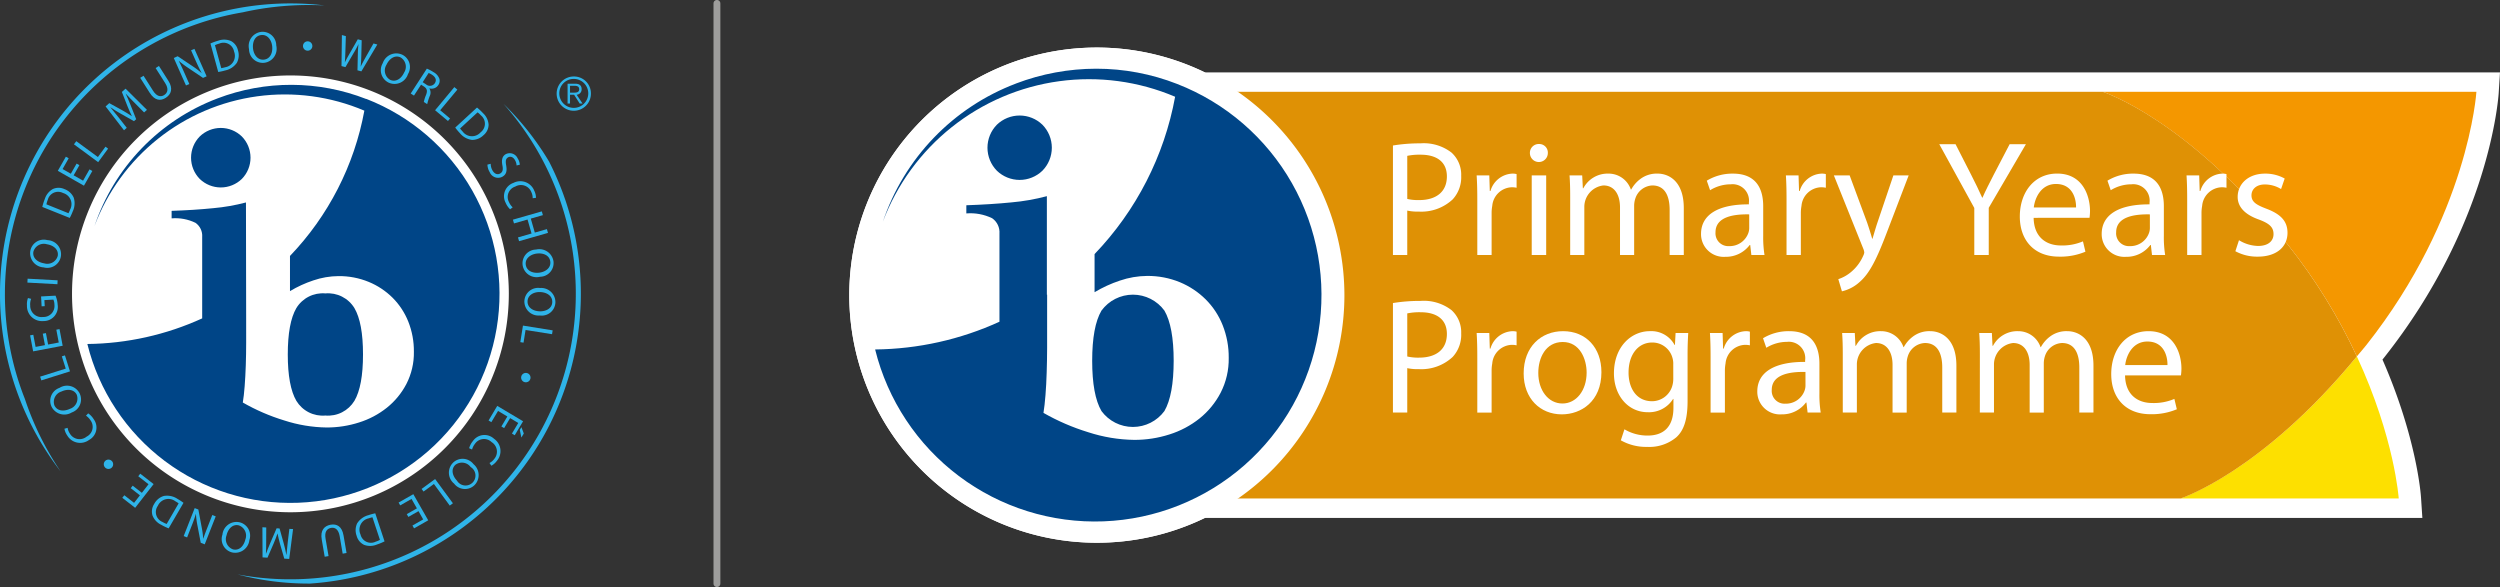 <svg xmlns="http://www.w3.org/2000/svg" xmlns:xlink="http://www.w3.org/1999/xlink" width="384.18" height="90.206" viewBox="0 0 384.18 90.206">
  <rect x="0" y="0" width="384.18" height="90.206" fill="#333333" stroke="none"/>
  <defs>
    <clipPath id="clip-path">
      <rect id="長方形_730" data-name="長方形 730" width="110.699" height="90.206" fill="none"/>
    </clipPath>
    <clipPath id="clip-path-2">
      <path id="パス_442" data-name="パス 442" d="M49.315,54.09Q48,56.35,48,61.215t1.318,7.127A4.736,4.736,0,0,0,53.779,70.6a4.743,4.743,0,0,0,4.463-2.262q1.318-2.258,1.318-7.127T58.242,54.09a4.744,4.744,0,0,0-4.463-2.258,4.737,4.737,0,0,0-4.463,2.258M34.472,27.713a4.656,4.656,0,0,0,0,6.53,4.653,4.653,0,0,0,6.467,0,4.66,4.66,0,0,0,0-6.53,4.649,4.649,0,0,0-6.467,0m2.7-5.835A31.808,31.808,0,0,0,18.291,41.491,31.255,31.255,0,0,1,59.768,23.748a43.653,43.653,0,0,1-11.43,22.327v5.407a17.847,17.847,0,0,1,3.584-1.646,12.228,12.228,0,0,1,3.87-.663,11.9,11.9,0,0,1,4.646.891,11.3,11.3,0,0,1,3.67,2.435,10.912,10.912,0,0,1,2.411,3.667,12.219,12.219,0,0,1,.86,4.641,10.428,10.428,0,0,1-1.144,4.928A11.456,11.456,0,0,1,63.226,69.4a13.138,13.138,0,0,1-4.269,2.263,16.155,16.155,0,0,1-4.981.774,22.071,22.071,0,0,1-6.532-1.086A30.876,30.876,0,0,1,41.088,68.6c.114-.682.209-1.523.286-2.514s.133-2.06.172-3.2.058-2.307.058-3.49V56.02l-.03-18.164a30.4,30.4,0,0,1-5.025.879q-2.911.295-6.4.411V40.3a7.066,7.066,0,0,1,3.665.684,2.427,2.427,0,0,1,1.032,2.174V55.671A43.633,43.633,0,0,1,17.2,59.606a32.139,32.139,0,1,0,42.86-37.667l-.005.019a31.7,31.7,0,0,0-22.884-.081" transform="translate(-17.203 -19.781)" fill="none"/>
    </clipPath>
    <linearGradient id="linear-gradient" x1="-0.197" y1="1.256" x2="-0.177" y2="1.256" gradientUnits="objectBoundingBox">
      <stop offset="0" stop-color="#2fb4e9"/>
      <stop offset="0.309" stop-color="#2fb4e9"/>
      <stop offset="0.411" stop-color="#29a7dd"/>
      <stop offset="0.598" stop-color="#1b86c0"/>
      <stop offset="0.846" stop-color="#055191"/>
      <stop offset="0.899" stop-color="#004587"/>
      <stop offset="1" stop-color="#004587"/>
    </linearGradient>
    <clipPath id="clip-path-4">
      <rect id="長方形_733" data-name="長方形 733" width="253.673" height="76.09" fill="none"/>
    </clipPath>
    <clipPath id="clip-path-5">
      <path id="パス_448" data-name="パス 448" d="M193.73,20.39v0c.16.051,13.317,4.374,28.514,23.591a85.485,85.485,0,0,1,10.53,17.069c.46-.56.977-1.137,1.44-1.723C249.95,39.438,251.145,20.39,251.145,20.39Z" transform="translate(-193.73 -20.39)" fill="none"/>
    </clipPath>
    <linearGradient id="linear-gradient-2" x1="-5.92" y1="2.417" x2="-5.889" y2="2.417" gradientUnits="objectBoundingBox">
      <stop offset="0" stop-color="#ffdb4e"/>
      <stop offset="0.064" stop-color="#ffd93c"/>
      <stop offset="0.245" stop-color="#ffd410"/>
      <stop offset="0.337" stop-color="#ffd300"/>
      <stop offset="0.495" stop-color="#fecf00"/>
      <stop offset="0.634" stop-color="#fcc400"/>
      <stop offset="0.764" stop-color="#f9b200"/>
      <stop offset="0.89" stop-color="#f49900"/>
      <stop offset="0.902" stop-color="#f49700"/>
      <stop offset="1" stop-color="#f49700"/>
    </linearGradient>
    <clipPath id="clip-path-7">
      <path id="パス_450" data-name="パス 450" d="M114.564,20.39v62.5H265.4s12.385-3.948,27.1-21.836a85.549,85.549,0,0,0-10.548-17.1c-15.317-19.369-28.5-23.566-28.5-23.566Z" transform="translate(-114.564 -20.39)" fill="none"/>
    </clipPath>
    <linearGradient id="linear-gradient-3" x1="-1.13" y1="1.572" x2="-1.12" y2="1.572" gradientUnits="objectBoundingBox">
      <stop offset="0" stop-color="#fec900"/>
      <stop offset="0.289" stop-color="#fcc500"/>
      <stop offset="0.541" stop-color="#f6ba01"/>
      <stop offset="0.779" stop-color="#eca902"/>
      <stop offset="1" stop-color="#df9105"/>
    </linearGradient>
    <clipPath id="clip-path-9">
      <path id="パス_452" data-name="パス 452" d="M120.982,55.538c-.956,1.628-1.428,4.207-1.428,7.716s.472,6.088,1.428,7.723a6.008,6.008,0,0,0,9.671,0q1.419-2.453,1.423-7.723c0-3.509-.477-6.088-1.423-7.716a6,6,0,0,0-9.671,0M104.906,26.975a5.046,5.046,0,0,0,0,7.067,5.034,5.034,0,0,0,7,0,5.037,5.037,0,0,0,0-7.067,5.039,5.039,0,0,0-7,0m27.715-6.258,0,0Zm-24.793-.063A34.465,34.465,0,0,0,87.384,41.89,33.849,33.849,0,0,1,132.3,22.676a47.194,47.194,0,0,1-12.38,24.178v5.86a19.566,19.566,0,0,1,3.886-1.783A13.229,13.229,0,0,1,128,50.211a12.945,12.945,0,0,1,5.028.965A12.348,12.348,0,0,1,137,53.818a11.733,11.733,0,0,1,2.607,3.969,13.3,13.3,0,0,1,.93,5.028,11.286,11.286,0,0,1-1.237,5.335,12.4,12.4,0,0,1-3.253,3.97,14.272,14.272,0,0,1-4.625,2.451,17.553,17.553,0,0,1-5.4.835,23.819,23.819,0,0,1-7.071-1.174,33.9,33.9,0,0,1-6.883-2.974c.123-.749.223-1.654.309-2.73s.146-2.226.184-3.467.068-2.5.068-3.781v-8.2c-.011.011-.03.016-.039.026V37.954a31.925,31.925,0,0,1-5.439.956q-3.153.313-6.937.442v1.254a7.665,7.665,0,0,1,3.972.742,2.636,2.636,0,0,1,1.119,2.356V57.25a47.2,47.2,0,0,1-19.106,4.262,34.806,34.806,0,1,0,46.418-40.8h0a34.137,34.137,0,0,0-12.434-2.346,34.855,34.855,0,0,0-12.359,2.284" transform="translate(-86.205 -18.369)" fill="none"/>
    </clipPath>
    <linearGradient id="linear-gradient-4" x1="-1.431" y1="1.196" x2="-1.412" y2="1.196" gradientUnits="objectBoundingBox">
      <stop offset="0" stop-color="#2fb4e9"/>
      <stop offset="0.309" stop-color="#2fb4e9"/>
      <stop offset="0.336" stop-color="#2aaae0"/>
      <stop offset="0.449" stop-color="#1b86c0"/>
      <stop offset="0.562" stop-color="#0f69a7"/>
      <stop offset="0.676" stop-color="#065595"/>
      <stop offset="0.788" stop-color="#01498a"/>
      <stop offset="0.899" stop-color="#004587"/>
      <stop offset="1" stop-color="#004587"/>
    </linearGradient>
  </defs>
  <g id="グループ_755" data-name="グループ 755" transform="translate(-9.55 -12.35)">
    <path id="パス_400" data-name="パス 400" d="M57.385,52.767l-.24-1.175.247-.418.367.968Zm-3.072-1.7.918-1.539L53.8,48.674,52.773,50.4l-.43-.256L53.676,47.9l3.97,2.363-1.281,2.149-.43-.256.972-1.632-1.254-.746-.916,1.537Z" transform="translate(32.286 26.823)" fill="#2fb4e9"/>
    <g id="グループ_736" data-name="グループ 736" transform="translate(9.55 12.35)">
      <g id="グループ_735" data-name="グループ 735" clip-path="url(#clip-path)">
        <path id="パス_401" data-name="パス 401" d="M50.641,52.479a2.976,2.976,0,0,1,.579-1.1,2.159,2.159,0,0,1,3.251-.347,2.3,2.3,0,0,1,.425,3.4,2.528,2.528,0,0,1-.839.739l-.289-.419a2.13,2.13,0,0,0,.721-.611,1.719,1.719,0,0,0-.391-2.595,1.674,1.674,0,0,0-2.555.249,2.39,2.39,0,0,0-.451.888Z" transform="translate(21.452 16.398)" fill="#2fb4e9"/>
        <path id="パス_402" data-name="パス 402" d="M49.529,53.111a2.117,2.117,0,0,1,3.125.251,2.191,2.191,0,0,1,.14,3.232,2.1,2.1,0,0,1-3.123-.24,2.164,2.164,0,0,1-.146-3.235Zm.319.37c-.682.658-.463,1.654.263,2.412a1.528,1.528,0,1,0,2.1-2.09,1.66,1.66,0,0,0-2.362-.326Z" transform="translate(20.115 17.968)" fill="#2fb4e9"/>
        <path id="パス_403" data-name="パス 403" d="M51.289,58.035l-.486.356-2.435-3.323-1.593,1.165-.3-.4,2.079-1.525Z" transform="translate(18.311 19.305)" fill="#2fb4e9"/>
        <path id="パス_404" data-name="パス 404" d="M45.719,58.7l1.554-.886-.823-1.447-1.74.991-.247-.435,2.263-1.288,2.286,4.014-2.174,1.239-.247-.437,1.649-.937-.721-1.27-1.556.886Z" transform="translate(16.791 20.307)" fill="#2fb4e9"/>
        <path id="パス_405" data-name="パス 405" d="M45.142,61.625a8.611,8.611,0,0,1-1.181.489,2.648,2.648,0,0,1-1.956.047,2.121,2.121,0,0,1-1.147-1.376,2.475,2.475,0,0,1,.067-1.912A2.89,2.89,0,0,1,42.663,57.6a8.634,8.634,0,0,1,1.053-.289Zm-1.858-3.7a4.021,4.021,0,0,0-.582.163,1.773,1.773,0,0,0-1.253,2.479,1.642,1.642,0,0,0,2.337,1.1,3.3,3.3,0,0,0,.646-.277Z" transform="translate(13.952 21.569)" fill="#2fb4e9"/>
        <path id="パス_406" data-name="パス 406" d="M40.97,62.773l-.463-2.7c-.174-1.014-.7-1.368-1.309-1.265-.668.116-1.032.635-.861,1.637l.463,2.7-.593.1-.456-2.663c-.24-1.4.4-2.093,1.386-2.262.933-.158,1.726.247,1.969,1.665l.46,2.683Z" transform="translate(11.689 22.31)" fill="#2fb4e9"/>
        <path id="パス_407" data-name="パス 407" d="M33.115,60.6c0,.646-.009,1.426-.042,2h.014c.2-.525.414-1.1.684-1.718l.946-2.191.453.026.625,2.242c.181.67.323,1.268.421,1.823h.014c.047-.574.126-1.339.207-2.035l.24-1.967.568.03L36.654,63.4l-.76-.046-.658-2.277c-.158-.577-.279-1.093-.374-1.579l-.014,0c-.151.458-.344.956-.584,1.525l-.951,2.184-.76-.046-.019-4.63.59.035Z" transform="translate(7.791 22.493)" fill="#2fb4e9"/>
        <path id="パス_408" data-name="パス 408" d="M31.7,58.122a2.114,2.114,0,0,1,1.507,2.746,2.193,2.193,0,0,1-2.623,1.895,2.106,2.106,0,0,1-1.516-2.74,2.165,2.165,0,0,1,2.625-1.9Zm-.135.468c-.923-.211-1.637.523-1.869,1.546a1.661,1.661,0,0,0,1.023,2.158c.97.219,1.654-.574,1.876-1.551a1.659,1.659,0,0,0-1.023-2.151Z" transform="translate(5.115 22.138)" fill="#2fb4e9"/>
        <path id="パス_409" data-name="パス 409" d="M30.561,58.123l-1.691,4.3-.612-.242-.518-2.716a12.286,12.286,0,0,1-.216-1.7l-.021,0c-.174.595-.367,1.123-.63,1.788l-.709,1.805-.525-.207,1.693-4.3.56.219.509,2.719a13.218,13.218,0,0,1,.232,1.749l.023,0c.181-.554.379-1.075.66-1.79l.721-1.837Z" transform="translate(2.59 21.228)" fill="#2fb4e9"/>
        <path id="パス_410" data-name="パス 410" d="M25.429,60.795a8.388,8.388,0,0,1-1.153-.556,2.644,2.644,0,0,1-1.332-1.432,2.127,2.127,0,0,1,.268-1.772,2.465,2.465,0,0,1,1.476-1.219,2.878,2.878,0,0,1,2.107.454,8.274,8.274,0,0,1,.916.6Zm1.533-3.842a3.977,3.977,0,0,0-.507-.325,1.774,1.774,0,0,0-2.688.707,1.642,1.642,0,0,0,.723,2.481,3.35,3.35,0,0,0,.637.3Z" transform="translate(0.488 20.4)" fill="#2fb4e9"/>
        <path id="パス_411" data-name="パス 411" d="M21.858,55.681l1.412,1.1,1.023-1.316-1.579-1.23.305-.395,2.058,1.6-2.839,3.646-1.976-1.537.309-.395,1.5,1.167.9-1.154-1.412-1.1Z" transform="translate(-1.468 18.952)" fill="#2fb4e9"/>
        <path id="パス_412" data-name="パス 412" d="M19.893,52.841A.719.719,0,1,1,18.87,52.8a.722.722,0,0,1,1.018.039Z" transform="translate(-2.692 18.02)" fill="#2fb4e9"/>
        <path id="パス_413" data-name="パス 413" d="M18.842,48.556a2.924,2.924,0,0,1,.851.9,2.157,2.157,0,0,1-.719,3.188,2.3,2.3,0,0,1-3.353-.695,2.5,2.5,0,0,1-.426-1.03l.489-.14a2.144,2.144,0,0,0,.344.881,1.722,1.722,0,0,0,2.583.468,1.675,1.675,0,0,0,.59-2.5,2.4,2.4,0,0,0-.695-.716Z" transform="translate(-5.292 14.966)" fill="#2fb4e9"/>
        <path id="パス_414" data-name="パス 414" d="M18.5,47.361a2.114,2.114,0,0,1-1.24,2.876,2.191,2.191,0,0,1-3.107-.905,2.108,2.108,0,0,1,1.233-2.881,2.167,2.167,0,0,1,3.111.9Zm-.453.181c-.4-.854-1.416-.97-2.367-.525A1.66,1.66,0,0,0,14.6,49.149c.423.9,1.47.954,2.377.53a1.661,1.661,0,0,0,1.068-2.13Z" transform="translate(-6.237 13.15)" fill="#2fb4e9"/>
        <path id="パス_415" data-name="パス 415" d="M13.247,47.321l-.181-.575L17,45.512,16.4,43.628l.477-.151.774,2.46Z" transform="translate(-6.897 11.134)" fill="#2fb4e9"/>
        <path id="パス_416" data-name="パス 416" d="M14.618,41.789l.335,1.758,1.635-.311-.372-1.967.491-.095.484,2.56-4.539.863-.465-2.46.49-.093.354,1.867,1.435-.272-.335-1.76Z" transform="translate(-7.56 9.398)" fill="#2fb4e9"/>
        <path id="パス_417" data-name="パス 417" d="M16.3,38.246a4.121,4.121,0,0,1,.33,1.409,2.168,2.168,0,0,1-2.2,2.495,2.312,2.312,0,0,1-2.518-2.369,2.856,2.856,0,0,1,.151-1.168l.493.123a2.273,2.273,0,0,0-.144,1.032,1.732,1.732,0,0,0,1.956,1.756,1.691,1.691,0,0,0,1.765-1.881,1.965,1.965,0,0,0-.165-.79l-1.377.075.049.932-.477.025-.082-1.518Z" transform="translate(-7.768 7.188)" fill="#2fb4e9"/>
        <path id="パス_418" data-name="パス 418" d="M11.981,36.76l4.614.251-.032.6-4.614-.251Z" transform="translate(-7.739 6.066)" fill="#2fb4e9"/>
        <path id="パス_419" data-name="パス 419" d="M16.917,35.906a2.117,2.117,0,0,1-2.644,1.681,2.19,2.19,0,0,1-2.06-2.495A2.106,2.106,0,0,1,14.85,33.4,2.166,2.166,0,0,1,16.917,35.9ZM16.44,35.8c.149-.933-.626-1.6-1.661-1.765a1.659,1.659,0,0,0-2.088,1.16c-.158.981.679,1.616,1.667,1.772a1.658,1.658,0,0,0,2.081-1.16Z" transform="translate(-7.562 3.503)" fill="#2fb4e9"/>
        <path id="パス_420" data-name="パス 420" d="M13.255,31.738a8.407,8.407,0,0,1,.386-1.219,2.653,2.653,0,0,1,1.225-1.526A2.123,2.123,0,0,1,16.657,29a2.481,2.481,0,0,1,1.419,1.288,2.875,2.875,0,0,1-.147,2.149,8.113,8.113,0,0,1-.456.991Zm4.021.965a3.835,3.835,0,0,0,.251-.551A1.773,1.773,0,0,0,16.441,29.6,1.642,1.642,0,0,0,14.09,30.67a3.3,3.3,0,0,0-.2.67Z" transform="translate(-6.755 0.061)" fill="#2fb4e9"/>
        <path id="パス_421" data-name="パス 421" d="M17.931,27.381l-.884,1.556,1.447.823.991-1.74.433.249-1.286,2.263-4.018-2.284,1.237-2.174.435.247-.939,1.651,1.268.723.886-1.558Z" transform="translate(-5.729 -1.996)" fill="#2fb4e9"/>
        <path id="パス_422" data-name="パス 422" d="M16.027,25.2l.358-.486,3.321,2.439,1.168-1.591.4.3-1.525,2.077Z" transform="translate(-4.663 -3.02)" fill="#2fb4e9"/>
        <path id="パス_423" data-name="パス 423" d="M23.283,22.324c-.454-.458-1.005-1.014-1.383-1.44l-.011.011c.232.509.482,1.068.732,1.7L23.5,24.81l-.339.3-2.026-1.142c-.6-.347-1.128-.667-1.59-.99l-.011.009c.374.44.858,1.035,1.293,1.584l1.225,1.563-.425.377L18.8,22.847l.568-.507,2.076,1.146c.523.3.972.577,1.383.853l.011-.009c-.218-.43-.433-.919-.667-1.491l-.87-2.216.568-.507,3.286,3.262-.439.391Z" transform="translate(-2.572 -6.492)" fill="#2fb4e9"/>
        <path id="パス_424" data-name="パス 424" d="M22.341,19.633l1.47,2.314c.553.868,1.175.991,1.695.66.574-.363.707-.984.161-1.84L24.2,18.451l.509-.325,1.449,2.281c.76,1.2.439,2.086-.407,2.623-.8.507-1.686.437-2.46-.777l-1.46-2.3Z" transform="translate(-0.285 -7.993)" fill="#2fb4e9"/>
        <path id="パス_425" data-name="パス 425" d="M26.647,22.257,24.77,18.034l.6-.267,2.3,1.537a12.64,12.64,0,0,1,1.363,1.037l.016-.012c-.3-.542-.542-1.051-.832-1.7l-.788-1.772.514-.228,1.876,4.225-.551.244-2.293-1.547a13.758,13.758,0,0,1-1.411-1.061l-.014.014c.267.519.5,1.025.811,1.725l.8,1.807Z" transform="translate(1.933 -9.125)" fill="#2fb4e9"/>
        <path id="パス_426" data-name="パス 426" d="M27.981,16.411a8.678,8.678,0,0,1,1.2-.432,2.652,2.652,0,0,1,1.956.054,2.133,2.133,0,0,1,1.075,1.433,2.471,2.471,0,0,1-.167,1.907,2.883,2.883,0,0,1-1.8,1.184,8.357,8.357,0,0,1-1.065.235ZM29.644,20.2a3.98,3.98,0,0,0,.59-.133,1.773,1.773,0,0,0,1.379-2.412,1.642,1.642,0,0,0-2.277-1.223,3.339,3.339,0,0,0-.658.244Z" transform="translate(4.356 -9.729)" fill="#2fb4e9"/>
        <path id="パス_427" data-name="パス 427" d="M33.7,19.9a2.114,2.114,0,0,1-2.33-2.095,2.191,2.191,0,0,1,1.849-2.655,2.1,2.1,0,0,1,2.335,2.088A2.167,2.167,0,0,1,33.711,19.9Zm-.028-.488c.94-.107,1.372-1.033,1.254-2.076-.105-.911-.691-1.812-1.679-1.7s-1.374,1.09-1.26,2.084c.111.967.744,1.8,1.677,1.691Z" transform="translate(6.899 -10.25)" fill="#2fb4e9"/>
        <path id="パス_428" data-name="パス 428" d="M36.753,17.408a.72.72,0,1,1,.774-.67.721.721,0,0,1-.768.67Z" transform="translate(10.472 -9.62)" fill="#2fb4e9"/>
        <path id="パス_429" data-name="パス 429" d="M39.461,20.187l.061-4.767.609.163-.074,2.4c-.018.6-.047,1.179-.082,1.632l.014,0c.191-.425.472-.918.777-1.453l1.2-2.093.6.161-.061,2.411c-.018.57-.039,1.126-.1,1.614l.014,0c.223-.465.482-.926.768-1.447l1.191-2.095.59.16L42.516,21l-.6-.16.056-2.469a14.433,14.433,0,0,1,.1-1.544l-.012,0a12.816,12.816,0,0,1-.735,1.365l-1.258,2.156Z" transform="translate(13.017 -10.034)" fill="#2fb4e9"/>
        <path id="パス_430" data-name="パス 430" d="M44.1,21.528a2.115,2.115,0,0,1-.905-3,2.191,2.191,0,0,1,2.958-1.309,2.1,2.1,0,0,1,.914,2.995,2.166,2.166,0,0,1-2.962,1.316Zm.228-.432c.86.4,1.709-.17,2.149-1.123a1.663,1.663,0,0,0-.553-2.325c-.9-.416-1.739.219-2.158,1.128a1.659,1.659,0,0,0,.554,2.316Z" transform="translate(15.628 -8.828)" fill="#2fb4e9"/>
        <path id="パス_431" data-name="パス 431" d="M48,18.361a6.127,6.127,0,0,1,1.018.535,1.909,1.909,0,0,1,.919,1.051,1.151,1.151,0,0,1-.172.935,1.216,1.216,0,0,1-1.367.511l-.011.019a1.181,1.181,0,0,1,.061,1.151,8.476,8.476,0,0,0-.395,1.254l-.518-.335a5.531,5.531,0,0,1,.347-1.091c.23-.611.147-.949-.3-1.26l-.47-.305-1.09,1.681-.5-.323Zm-.639,2.084.512.332a.907.907,0,0,0,1.351-.172c.325-.5.1-.953-.426-1.3a2.617,2.617,0,0,0-.525-.274Z" transform="translate(17.595 -7.815)" fill="#2fb4e9"/>
        <path id="パス_432" data-name="パス 432" d="M50.616,19.98l.463.388-2.637,3.167L49.958,24.8l-.319.386-1.981-1.651Z" transform="translate(19.202 -6.593)" fill="#2fb4e9"/>
        <path id="パス_433" data-name="パス 433" d="M52.768,21.769a8.971,8.971,0,0,1,.933.872,2.646,2.646,0,0,1,.849,1.763,2.113,2.113,0,0,1-.779,1.612A2.48,2.48,0,0,1,52,26.745a2.866,2.866,0,0,1-1.877-1.058,8.125,8.125,0,0,1-.7-.839Zm-2.6,3.218a4.1,4.1,0,0,0,.389.461,1.775,1.775,0,0,0,2.776.119,1.644,1.644,0,0,0,.042-2.586,3.187,3.187,0,0,0-.519-.472Z" transform="translate(20.534 -5.244)" fill="#2fb4e9"/>
        <path id="パス_434" data-name="パス 434" d="M52.751,27.4a2.024,2.024,0,0,0,.295,1.065c.318.521.772.661,1.177.416.361-.221.451-.563.325-1.219-.158-.786-.061-1.39.489-1.726a1.332,1.332,0,0,1,1.849.625,2.054,2.054,0,0,1,.335.984l-.5.112a1.707,1.707,0,0,0-.265-.858c-.328-.537-.775-.546-1.044-.382-.37.225-.405.575-.284,1.247.144.828.03,1.356-.549,1.707a1.393,1.393,0,0,1-1.983-.679,2.411,2.411,0,0,1-.353-1.165Z" transform="translate(22.66 -2.232)" fill="#2fb4e9"/>
        <path id="パス_435" data-name="パス 435" d="M54.634,32.536a2.955,2.955,0,0,1-.7-1.023,2.159,2.159,0,0,1,1.211-3.037,2.3,2.3,0,0,1,3.2,1.211,2.468,2.468,0,0,1,.26,1.086l-.505.061a2.1,2.1,0,0,0-.2-.923,1.718,1.718,0,0,0-2.476-.868,1.675,1.675,0,0,0-.972,2.376,2.4,2.4,0,0,0,.575.816Z" transform="translate(23.759 -0.372)" fill="#2fb4e9"/>
        <path id="パス_436" data-name="パス 436" d="M59.083,31.442l-1.86.533.618,2.149,1.858-.533.167.581-4.444,1.272-.165-.579,2.083-.6-.616-2.147-2.081.6-.168-.579,4.442-1.274Z" transform="translate(24.344 1.618)" fill="#2fb4e9"/>
        <path id="パス_437" data-name="パス 437" d="M55.332,36.579A2.114,2.114,0,0,1,57.4,34.221a2.193,2.193,0,0,1,2.679,1.816A2.106,2.106,0,0,1,58.016,38.4a2.166,2.166,0,0,1-2.684-1.814Zm.486-.035c.119.937,1.051,1.358,2.091,1.226.912-.116,1.8-.714,1.679-1.7s-1.107-1.36-2.1-1.232c-.967.123-1.79.767-1.672,1.7Z" transform="translate(24.977 4.13)" fill="#2fb4e9"/>
        <path id="パス_438" data-name="パス 438" d="M55.481,39.582a2.113,2.113,0,0,1,2.405-2.005,2.187,2.187,0,0,1,2.362,2.209,2.1,2.1,0,0,1-2.4,2.014,2.167,2.167,0,0,1-2.369-2.211Zm.486.042c-.028.946.828,1.505,1.876,1.537.918.026,1.891-.423,1.921-1.418s-.881-1.514-1.883-1.544c-.972-.028-1.886.479-1.914,1.418Z" transform="translate(25.103 6.681)" fill="#2fb4e9"/>
        <path id="パス_439" data-name="パス 439" d="M60.094,41.6,60,42.191l-4.07-.649-.311,1.949-.495-.079.405-2.544Z" transform="translate(24.834 9.166)" fill="#2fb4e9"/>
        <path id="パス_440" data-name="パス 440" d="M55.236,45.5a.72.72,0,1,1,.453.918.722.722,0,0,1-.456-.911Z" transform="translate(24.889 12.293)" fill="#2fb4e9"/>
        <path id="パス_441" data-name="パス 441" d="M82.983,52.522A33.562,33.562,0,1,1,49.421,18.959,33.561,33.561,0,0,1,82.983,52.522" transform="translate(-4.791 -7.364)" fill="#fff"/>
      </g>
    </g>
    <g id="グループ_738" data-name="グループ 738" transform="translate(22.977 25.387)">
      <g id="グループ_737" data-name="グループ 737" clip-path="url(#clip-path-2)">
        <rect id="長方形_731" data-name="長方形 731" width="88.728" height="88.949" transform="matrix(0.819, -0.574, 0.574, 0.819, -30.182, 21.134)" fill="url(#linear-gradient)"/>
      </g>
    </g>
    <g id="グループ_740" data-name="グループ 740" transform="translate(9.55 12.35)">
      <g id="グループ_739" data-name="グループ 739" clip-path="url(#clip-path)">
        <path id="パス_443" data-name="パス 443" d="M71.251,21.458a43.88,43.88,0,0,1-40.9,72.288,42.994,42.994,0,0,0,10.958,1.412l.207,0a44.646,44.646,0,0,0,36.725-64.84,43.13,43.13,0,0,0-6.986-8.858" transform="translate(6.141 -5.479)" fill="#2fb4e9"/>
        <path id="パス_444" data-name="パス 444" d="M10.307,57.279a43.885,43.885,0,0,1,36.544-43.26A46.251,46.251,0,0,1,57,12.894c.816,0,1.625.025,2.43.063a45.467,45.467,0,0,0-5.248-.307A44.627,44.627,0,0,0,18.867,84.57a45.778,45.778,0,0,1-5.5-11.162,43.756,43.756,0,0,1-3.062-16.129" transform="translate(-9.551 -12.124)" fill="#2fb4e9"/>
        <path id="パス_445" data-name="パス 445" d="M63.574,21.684a2.634,2.634,0,1,1-2.633-2.635,2.6,2.6,0,0,1,2.633,2.635m-4.858,0a2.225,2.225,0,1,0,2.225-2.26,2.206,2.206,0,0,0-2.225,2.26m1.644,1.521h-.375V20.16h1.167c.688,0,.993.3.993.844a.82.82,0,0,1-.765.851l.907,1.351h-.439l-.858-1.351h-.63Zm.495-1.67c.46,0,.914-.014.914-.532,0-.425-.354-.525-.721-.525h-.688v1.056Z" transform="translate(27.235 -7.296)" fill="#2fb4e9"/>
        <path id="パス_446" data-name="パス 446" d="M72.571,102.557a.526.526,0,0,1-.526-.526V12.875a.526.526,0,0,1,1.053,0v89.156a.526.526,0,0,1-.526.526" transform="translate(37.601 -12.351)" fill="#9d9d9c"/>
      </g>
    </g>
    <g id="グループ_742" data-name="グループ 742" transform="translate(140.057 19.659)">
      <g id="グループ_741" data-name="グループ 741" clip-path="url(#clip-path-4)">
        <path id="パス_447" data-name="パス 447" d="M337.393,23.5l.2-3.17-199.012,0a38.047,38.047,0,1,0,0,68.465H325.663l-.209-3.177c-.025-.384-.651-9.127-5.92-21.154.1-.119.193-.24.288-.36,16.131-20.387,17.52-39.786,17.571-40.6" transform="translate(-83.921 -16.516)" fill="#fff"/>
      </g>
    </g>
    <g id="グループ_744" data-name="グループ 744" transform="translate(332.69 26.456)">
      <g id="グループ_743" data-name="グループ 743" clip-path="url(#clip-path-5)">
        <rect id="長方形_734" data-name="長方形 734" width="57.415" height="40.662" transform="translate(0 0)" fill="url(#linear-gradient-2)"/>
      </g>
    </g>
    <g id="グループ_746" data-name="グループ 746" transform="translate(140.057 19.659)">
      <g id="グループ_745" data-name="グループ 745" clip-path="url(#clip-path-4)">
        <path id="パス_449" data-name="パス 449" d="M200.514,65.4h33.575s-.609-9.274-6.434-21.834C212.918,61.481,200.514,65.4,200.514,65.4" transform="translate(4.021 3.892)" fill="#fde000"/>
      </g>
    </g>
    <g id="グループ_748" data-name="グループ 748" transform="translate(193.795 26.456)">
      <g id="グループ_747" data-name="グループ 747" clip-path="url(#clip-path-7)">
        <rect id="長方形_736" data-name="長方形 736" width="177.939" height="62.498" transform="translate(0 0)" fill="url(#linear-gradient-3)"/>
      </g>
    </g>
    <g id="グループ_750" data-name="グループ 750" transform="translate(140.057 19.659)">
      <g id="グループ_749" data-name="グループ 749" clip-path="url(#clip-path-4)">
        <path id="パス_451" data-name="パス 451" d="M121.981,16.516a38.046,38.046,0,1,0,38.046,38.046,38.089,38.089,0,0,0-38.046-38.046" transform="translate(-83.935 -16.516)" fill="#fff"/>
      </g>
    </g>
    <g id="グループ_752" data-name="グループ 752" transform="translate(144.039 22.91)">
      <g id="グループ_751" data-name="グループ 751" clip-path="url(#clip-path-9)">
        <rect id="長方形_738" data-name="長方形 738" width="96.101" height="96.345" transform="matrix(0.819, -0.574, 0.574, 0.819, -32.695, 22.894)" fill="url(#linear-gradient-4)"/>
      </g>
    </g>
    <g id="グループ_754" data-name="グループ 754" transform="translate(140.057 19.659)">
      <g id="グループ_753" data-name="グループ 753" clip-path="url(#clip-path-4)">
        <path id="パス_453" data-name="パス 453" d="M131.556,25.236a25.422,25.422,0,0,1,4.22-.33,6.99,6.99,0,0,1,4.776,1.416,4.576,4.576,0,0,1,1.491,3.562,5.017,5.017,0,0,1-1.314,3.639,7.057,7.057,0,0,1-5.206,1.87,7.472,7.472,0,0,1-1.769-.153v6.823h-2.2Zm2.2,8.211a7.372,7.372,0,0,0,1.819.177c2.653,0,4.27-1.29,4.27-3.639,0-2.249-1.591-3.335-4.018-3.335a9.182,9.182,0,0,0-2.072.177Z" transform="translate(-48.006 -10.186)" fill="#fff"/>
        <path id="パス_454" data-name="パス 454" d="M138.987,31.649c0-1.44-.025-2.679-.1-3.816h1.944l.077,2.4h.1a3.669,3.669,0,0,1,3.386-2.677,2.389,2.389,0,0,1,.632.075v2.1a3.426,3.426,0,0,0-.758-.075,3.119,3.119,0,0,0-2.981,2.856,6.193,6.193,0,0,0-.1,1.035v6.52h-2.2Z" transform="translate(-42.475 -8.187)" fill="#fff"/>
        <path id="パス_455" data-name="パス 455" d="M146.307,26.354a1.377,1.377,0,0,1-2.755,0,1.354,1.354,0,0,1,1.39-1.39,1.319,1.319,0,0,1,1.365,1.39m-2.477,3.435h2.223V42.018h-2.223Z" transform="translate(-38.955 -10.143)" fill="#fff"/>
        <path id="パス_456" data-name="パス 456" d="M147.124,31.144c0-1.263-.025-2.3-.1-3.311h1.946l.1,1.972h.075a4.214,4.214,0,0,1,3.841-2.249,3.617,3.617,0,0,1,3.463,2.451h.049a5.033,5.033,0,0,1,1.365-1.591,4.172,4.172,0,0,1,2.7-.86c1.618,0,4.018,1.061,4.018,5.306v7.2h-2.174V33.14c0-2.351-.86-3.765-2.653-3.765A2.88,2.88,0,0,0,157.13,31.4a3.641,3.641,0,0,0-.177,1.112v7.555H154.78V32.735c0-1.946-.86-3.36-2.553-3.36a3.315,3.315,0,0,0-2.93,3.309v7.379h-2.174Z" transform="translate(-36.337 -8.187)" fill="#fff"/>
        <path id="パス_457" data-name="パス 457" d="M166.275,40.063l-.177-1.54h-.075a4.561,4.561,0,0,1-3.741,1.819,3.486,3.486,0,0,1-3.741-3.512c0-2.956,2.628-4.574,7.353-4.548v-.253a2.52,2.52,0,0,0-2.777-2.83,6.09,6.09,0,0,0-3.184.909l-.507-1.465a7.593,7.593,0,0,1,4.018-1.086c3.741,0,4.651,2.551,4.651,5v4.574a17.114,17.114,0,0,0,.2,2.93Zm-.33-6.241c-2.425-.051-5.179.379-5.179,2.755a1.969,1.969,0,0,0,2.1,2.123,3.047,3.047,0,0,0,2.956-2.047,2.391,2.391,0,0,0,.125-.707Z" transform="translate(-27.647 -8.186)" fill="#fff"/>
        <path id="パス_458" data-name="パス 458" d="M166.074,31.649c0-1.44-.025-2.679-.1-3.816h1.946l.075,2.4h.1a3.668,3.668,0,0,1,3.386-2.677,2.389,2.389,0,0,1,.632.075v2.1a3.437,3.437,0,0,0-.758-.075,3.121,3.121,0,0,0-2.983,2.856,6.4,6.4,0,0,0-.1,1.035v6.52h-2.2Z" transform="translate(-22.04 -8.187)" fill="#fff"/>
        <path id="パス_459" data-name="パス 459" d="M172.6,27.715l2.677,7.227c.277.809.581,1.769.784,2.5h.049c.228-.733.481-1.669.784-2.553l2.425-7.176h2.351l-3.335,8.716c-1.591,4.195-2.679,6.342-4.195,7.657a6.041,6.041,0,0,1-2.728,1.44l-.556-1.87a5.887,5.887,0,0,0,1.946-1.086,6.737,6.737,0,0,0,1.869-2.476,1.591,1.591,0,0,0,.177-.532,1.958,1.958,0,0,0-.151-.581l-4.523-11.269Z" transform="translate(-18.867 -8.067)" fill="#fff"/>
        <path id="パス_460" data-name="パス 460" d="M184.789,42.008V34.781l-5.381-9.8h2.5l2.4,4.7c.658,1.29,1.161,2.325,1.693,3.512h.051c.481-1.112,1.061-2.223,1.718-3.512l2.451-4.7h2.5l-5.711,9.778v7.251Z" transform="translate(-11.903 -10.131)" fill="#fff"/>
        <path id="パス_461" data-name="パス 461" d="M188.586,34.353c.051,3.007,1.97,4.246,4.193,4.246a8.06,8.06,0,0,0,3.386-.632l.379,1.591a9.9,9.9,0,0,1-4.069.758c-3.765,0-6.013-2.476-6.013-6.165s2.174-6.6,5.735-6.6c3.993,0,5.053,3.512,5.053,5.762a8.173,8.173,0,0,1-.075,1.035Zm6.518-1.591c.025-1.416-.581-3.612-3.083-3.612-2.247,0-3.235,2.07-3.411,3.612Z" transform="translate(-6.58 -8.187)" fill="#fff"/>
        <path id="パス_462" data-name="パス 462" d="M201.366,40.063l-.177-1.54h-.075a4.555,4.555,0,0,1-3.741,1.819,3.484,3.484,0,0,1-3.739-3.512c0-2.956,2.628-4.574,7.353-4.548v-.253a2.522,2.522,0,0,0-2.779-2.83,6.094,6.094,0,0,0-3.184.909l-.505-1.465a7.579,7.579,0,0,1,4.018-1.086c3.741,0,4.649,2.551,4.649,5v4.574a17.29,17.29,0,0,0,.2,2.93Zm-.328-6.241c-2.426-.051-5.181.379-5.181,2.755a1.969,1.969,0,0,0,2.1,2.123,3.045,3.045,0,0,0,2.956-2.047,2.339,2.339,0,0,0,.126-.707Z" transform="translate(-1.17 -8.186)" fill="#fff"/>
        <path id="パス_463" data-name="パス 463" d="M201.166,31.649c0-1.44-.025-2.679-.1-3.816h1.946l.075,2.4h.1a3.67,3.67,0,0,1,3.386-2.677,2.388,2.388,0,0,1,.632.075v2.1a3.414,3.414,0,0,0-.758-.075,3.119,3.119,0,0,0-2.981,2.856,6.194,6.194,0,0,0-.1,1.035v6.52h-2.2Z" transform="translate(4.436 -8.187)" fill="#fff"/>
        <path id="パス_464" data-name="パス 464" d="M205.9,37.789a5.821,5.821,0,0,0,2.93.884c1.618,0,2.377-.809,2.377-1.819,0-1.061-.633-1.642-2.276-2.249-2.2-.782-3.234-1.995-3.234-3.462,0-1.97,1.591-3.586,4.22-3.586a6.106,6.106,0,0,1,3.005.756l-.556,1.618a4.749,4.749,0,0,0-2.5-.707c-1.314,0-2.047.758-2.047,1.667,0,1.012.733,1.467,2.325,2.072,2.123.809,3.211,1.87,3.211,3.69,0,2.147-1.669,3.663-4.574,3.663a6.976,6.976,0,0,1-3.437-.833Z" transform="translate(7.663 -8.186)" fill="#fff"/>
        <path id="パス_465" data-name="パス 465" d="M131.556,39.035a25.451,25.451,0,0,1,4.22-.328,6.99,6.99,0,0,1,4.776,1.414,4.577,4.577,0,0,1,1.491,3.563,5.016,5.016,0,0,1-1.314,3.637,7.057,7.057,0,0,1-5.206,1.87,7.571,7.571,0,0,1-1.769-.151v6.821h-2.2Zm2.2,8.211a7.372,7.372,0,0,0,1.819.177c2.653,0,4.27-1.288,4.27-3.639,0-2.247-1.591-3.335-4.018-3.335a9.182,9.182,0,0,0-2.072.177Z" transform="translate(-48.006 0.226)" fill="#fff"/>
        <path id="パス_466" data-name="パス 466" d="M138.987,45.449c0-1.44-.025-2.677-.1-3.814h1.944l.077,2.4h.1a3.669,3.669,0,0,1,3.386-2.677,2.389,2.389,0,0,1,.632.075v2.1a3.434,3.434,0,0,0-.758-.074,3.117,3.117,0,0,0-2.981,2.853,6.253,6.253,0,0,0-.1,1.037v6.52h-2.2Z" transform="translate(-42.475 2.225)" fill="#fff"/>
        <path id="パス_467" data-name="パス 467" d="M154.955,47.647c0,4.523-3.132,6.493-6.088,6.493-3.311,0-5.862-2.426-5.862-6.292,0-4.093,2.677-6.492,6.063-6.492,3.512,0,5.886,2.551,5.886,6.29m-9.7.126c0,2.679,1.542,4.7,3.714,4.7,2.123,0,3.714-2,3.714-4.751,0-2.07-1.035-4.7-3.663-4.7s-3.765,2.425-3.765,4.749" transform="translate(-39.368 2.226)" fill="#fff"/>
        <path id="パス_468" data-name="パス 468" d="M162.33,41.635c-.049.884-.1,1.869-.1,3.358v7.1c0,2.8-.554,4.521-1.742,5.583a6.48,6.48,0,0,1-4.448,1.465,7.878,7.878,0,0,1-4.067-1.011l.556-1.693a6.869,6.869,0,0,0,3.586.961c2.274,0,3.942-1.188,3.942-4.27V51.767h-.049a4.372,4.372,0,0,1-3.893,2.046c-3.032,0-5.2-2.577-5.2-5.963,0-4.144,2.7-6.493,5.507-6.493a4.068,4.068,0,0,1,3.816,2.123h.049l.1-1.844Zm-2.3,4.825a3.148,3.148,0,0,0-.126-1.011A3.2,3.2,0,0,0,156.8,43.1c-2.123,0-3.639,1.793-3.639,4.623,0,2.4,1.212,4.4,3.612,4.4a3.251,3.251,0,0,0,3.083-2.274,3.871,3.871,0,0,0,.177-1.188Z" transform="translate(-33.404 2.225)" fill="#fff"/>
        <path id="パス_469" data-name="パス 469" d="M159.421,45.449c0-1.44-.025-2.677-.1-3.814h1.946l.075,2.4h.1a3.668,3.668,0,0,1,3.386-2.677,2.389,2.389,0,0,1,.632.075v2.1a3.434,3.434,0,0,0-.758-.074,3.116,3.116,0,0,0-2.981,2.853,6.253,6.253,0,0,0-.1,1.037v6.52h-2.2Z" transform="translate(-27.059 2.225)" fill="#fff"/>
        <path id="パス_470" data-name="パス 470" d="M171.2,53.864l-.177-1.542h-.075a4.554,4.554,0,0,1-3.739,1.819,3.483,3.483,0,0,1-3.739-3.511c0-2.958,2.626-4.574,7.351-4.549v-.253A2.521,2.521,0,0,0,168.039,43a6.085,6.085,0,0,0-3.183.911l-.505-1.467a7.593,7.593,0,0,1,4.016-1.086c3.741,0,4.649,2.553,4.649,5v4.574a17.327,17.327,0,0,0,.2,2.932Zm-.328-6.242c-2.425-.049-5.179.381-5.179,2.755a1.968,1.968,0,0,0,2.1,2.123,3.044,3.044,0,0,0,2.956-2.046,2.348,2.348,0,0,0,.126-.707Z" transform="translate(-23.93 2.225)" fill="#fff"/>
        <path id="パス_471" data-name="パス 471" d="M171,44.945c0-1.265-.025-2.3-.1-3.311h1.946l.1,1.97h.075a4.216,4.216,0,0,1,3.841-2.247,3.614,3.614,0,0,1,3.462,2.451h.051a5,5,0,0,1,1.365-1.593,4.166,4.166,0,0,1,2.7-.858c1.618,0,4.02,1.061,4.02,5.3v7.2h-2.174V46.94c0-2.349-.86-3.763-2.653-3.763A2.876,2.876,0,0,0,181,45.2a3.629,3.629,0,0,0-.177,1.111v7.557h-2.174V46.536c0-1.946-.858-3.36-2.551-3.36a3.315,3.315,0,0,0-2.932,3.309v7.379H171Z" transform="translate(-18.324 2.226)" fill="#fff"/>
        <path id="パス_472" data-name="パス 472" d="M183.007,44.945c0-1.265-.025-2.3-.1-3.311h1.944l.1,1.97h.075a4.216,4.216,0,0,1,3.841-2.247,3.615,3.615,0,0,1,3.463,2.451h.051a5.015,5.015,0,0,1,1.363-1.593,4.171,4.171,0,0,1,2.7-.858c1.618,0,4.018,1.061,4.018,5.3v7.2h-2.174V46.94c0-2.349-.86-3.763-2.653-3.763a2.879,2.879,0,0,0-2.628,2.021,3.627,3.627,0,0,0-.177,1.111v7.557h-2.172V46.536c0-1.946-.86-3.36-2.553-3.36a3.315,3.315,0,0,0-2.93,3.309v7.379h-2.174Z" transform="translate(-9.263 2.226)" fill="#fff"/>
        <path id="パス_473" data-name="パス 473" d="M196.593,48.154c.051,3.007,1.97,4.244,4.193,4.244a8.032,8.032,0,0,0,3.386-.632l.379,1.591a9.9,9.9,0,0,1-4.069.76c-3.765,0-6.013-2.477-6.013-6.167s2.174-6.593,5.734-6.593c3.993,0,5.055,3.512,5.055,5.76a8.558,8.558,0,0,1-.075,1.037Zm6.518-1.593c.025-1.414-.582-3.612-3.083-3.612-2.248,0-3.235,2.072-3.411,3.612Z" transform="translate(-0.539 2.226)" fill="#fff"/>
      </g>
    </g>
  </g>
</svg>
